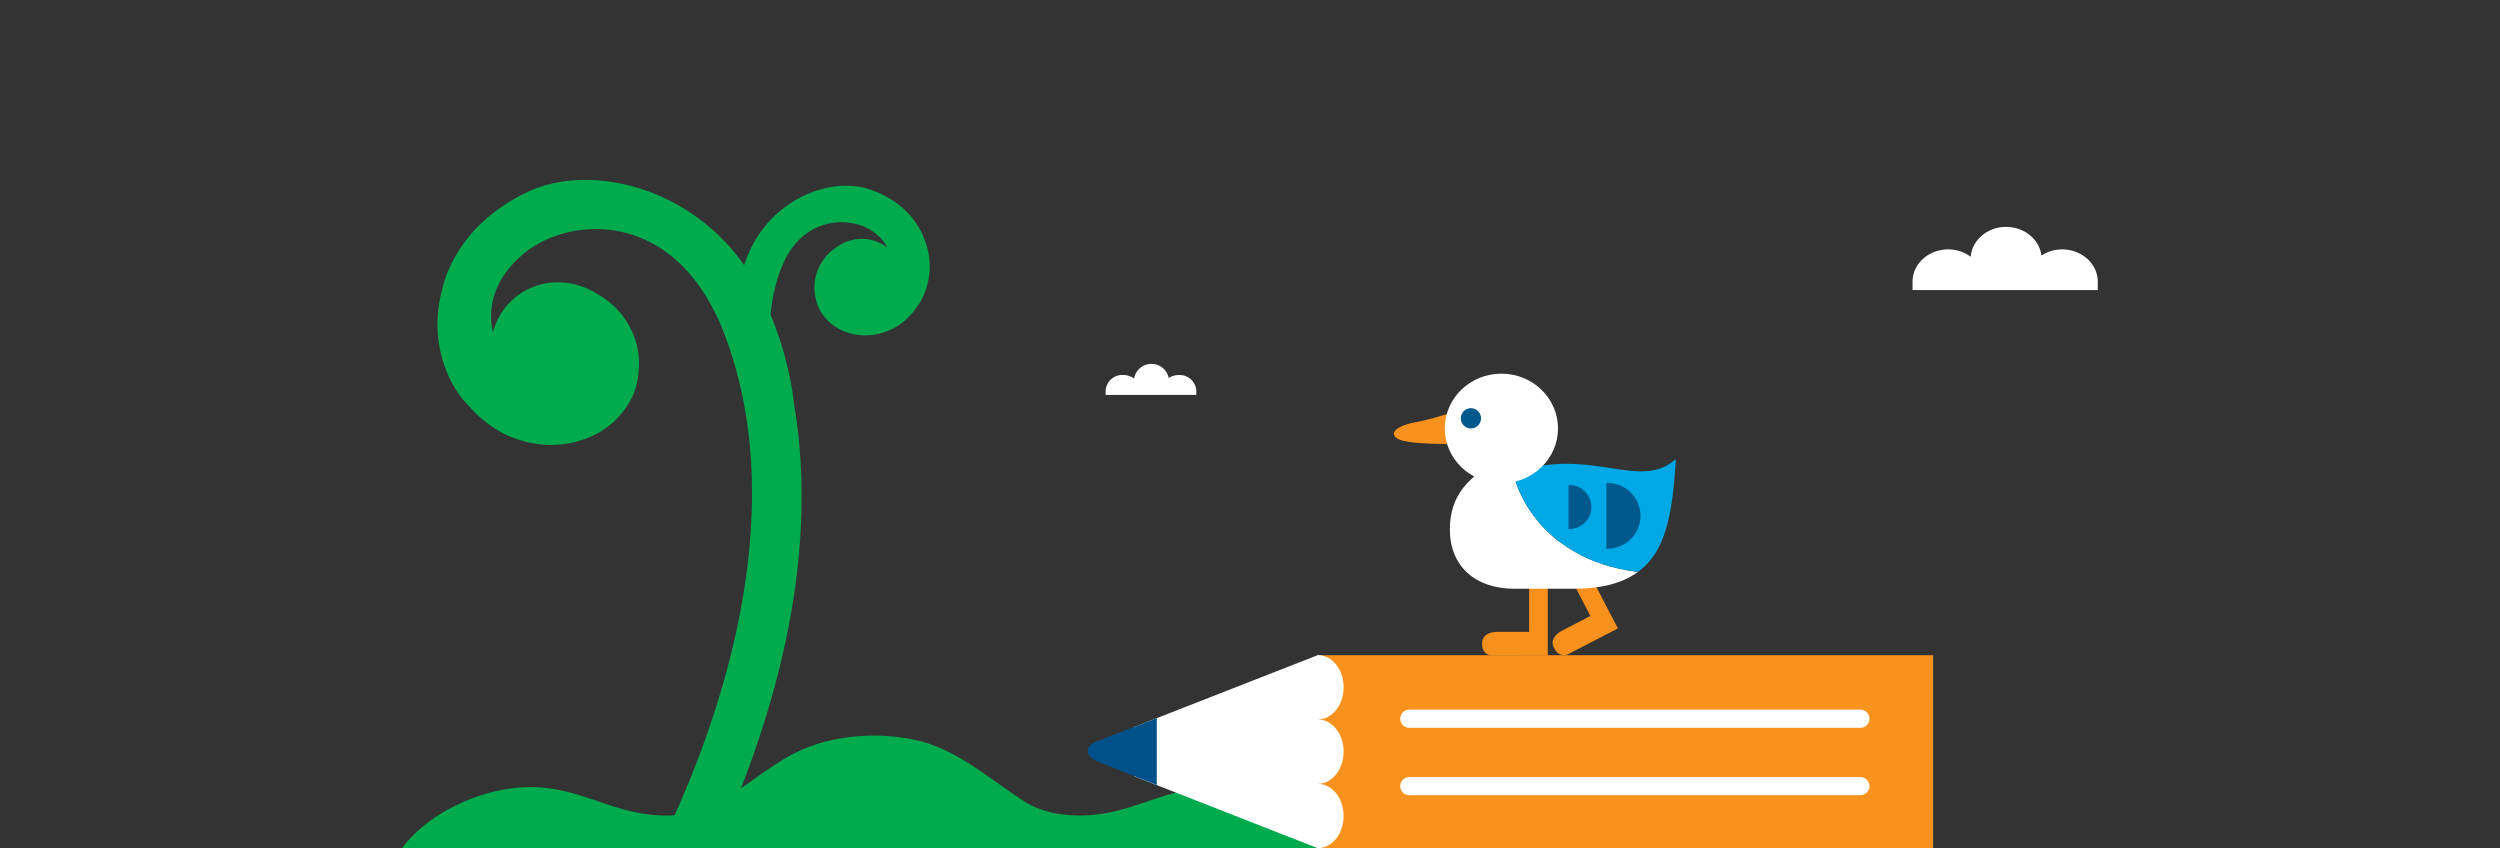 <svg xmlns="http://www.w3.org/2000/svg" viewBox="0 0 843 286"><rect x="0" y="0" width="843" height="286" fill="#333333" stroke="none"/><defs><style>.cls-1{fill:#00ab4e;}.cls-2{fill:#fff;}.cls-3{fill:#f6911e;}.cls-4{fill:#00a9e6;}.cls-5{fill:#00598d;}.cls-6{fill:#f7921e;}.cls-7{fill:#00518a;}.cls-8{fill:none;stroke:#fff;stroke-linecap:round;stroke-linejoin:round;stroke-width:6.12px;}</style></defs><title>BEL-Barnardos Way copy-Careers</title><g id="Layer_5" data-name="Layer 5"><path class="cls-1" d="M222.22,286c17.59-35.45,47.82-113,20.23-177.86-1.15-2.42-2.4-4.85-3.81-7.27-6.69-11.4-15.93-19.05-26.77-22.12a40.83,40.83,0,0,0-27.53,2,35.63,35.63,0,0,0-6.49,3.79c-7.24,5.59-11.31,12.16-12.11,19.51a24.19,24.19,0,0,0,.47,8,22.67,22.67,0,0,1,12.45-14.82,22.92,22.92,0,0,1,6.17-1.79,24.12,24.12,0,0,1,14.11,2.32,27.42,27.42,0,0,1,2.49,1.39c7.9,4.27,15.23,14,13.88,26.24a23.71,23.71,0,0,1-1.84,7.81,27.8,27.8,0,0,1-14.18,14,33.92,33.92,0,0,1-24.53,1,32.1,32.1,0,0,1-4.63-1.84,38.78,38.78,0,0,1-11.67-9.13c-.88-.88-1.67-1.72-2.41-2.58-7.89-10-10.5-23.77-7-36.77a35.62,35.62,0,0,1,2.07-6.53c2.29-5.3,8.34-17.55,26.06-26.28,11.81-5.83,26.93-5.68,41-.7a68.07,68.07,0,0,1,32.75,25.06c.48-1.43,1-2.83,1.57-4.16A38.43,38.43,0,0,1,270.22,66.4c7.74-3.9,16.33-4.85,23.16-2.5,7.4,2.55,13,6.91,16.56,13a21.35,21.35,0,0,1,1.66,3.54A24.21,24.21,0,0,1,310.21,102c-.36.55-.75,1.09-1.12,1.56a22.34,22.34,0,0,1-6.06,6.12,19,19,0,0,1-2.53,1.4,20.67,20.67,0,0,1-8.81,2,18.92,18.92,0,0,1-5.52-.82,16.54,16.54,0,0,1-9.43-7.24,14.3,14.3,0,0,1-1.69-4.47A16,16,0,0,1,281.22,84a16.42,16.42,0,0,1,1.36-1,14.62,14.62,0,0,1,8.06-2.46h.22a13.71,13.71,0,0,1,3.86.61,13.43,13.43,0,0,1,4.56,2.42A15,15,0,0,0,293,77.23a17.49,17.49,0,0,0-3.41-1.45,20.63,20.63,0,0,0-13.75.74c-5.19,2.21-9.32,6.63-11.94,12.79a50.28,50.28,0,0,0-2.23,6.44l-.77,3.17a62.28,62.28,0,0,0-1.05,7.19,115.24,115.24,0,0,1,6,19,91.16,91.16,0,0,1,1.89,11.16c5.46,32,2.19,68.12-9.84,106.57A355.1,355.1,0,0,1,241.3,286"/><path class="cls-1" d="M415.19,265.7c-23.12-2.53-34.57,12.36-58.46,8.72a32.78,32.78,0,0,1-10.48-3.63c-2.44-1.57-4.81-3.19-7.11-4.8s-4.27-3-6.35-4.48c-7.4-5.18-15.24-10.13-24.5-12.07a67.83,67.83,0,0,0-30.3.71,54.25,54.25,0,0,0-14.94,6.63c-2.42,1.51-4.76,3.11-7.08,4.73-2.08,1.46-4.19,3-6.35,4.48s-4.67,3.23-7.11,4.8A32.78,32.78,0,0,1,232,274.42c-23.89,3.64-35.34-11.25-58.46-8.72-13.54,1.48-29.68,9-37.94,20.3h317.5C444.87,274.68,428.73,267.18,415.19,265.7Z"/><path class="cls-2" d="M707.37,95c0-6-5.36-10.9-12-10.9a12.64,12.64,0,0,0-7,2.08c-.68-5.45-5.75-9.67-11.91-9.67-6.31,0-11.48,4.44-11.94,10.08a12.64,12.64,0,0,0-7.61-2.49c-6.62,0-12,4.88-12,10.9v2.81h62.45V95Z"/><path class="cls-2" d="M403.4,131.8a5.62,5.62,0,0,0-5.87-5.34,6.24,6.24,0,0,0-3.44,1,5.94,5.94,0,0,0-11.68.2,6.2,6.2,0,0,0-3.73-1.22,5.62,5.62,0,0,0-5.86,5.34v1.38H403.4V131.8Z"/><path class="cls-3" d="M515.62,186.42v26.64H505.23c-4.88,0-5.45,2.61-5.47,3.73-.06,3.65,2.2,4.08,3.05,4.24l19.1.05V186.42Z"/><path class="cls-3" d="M544.19,209.27h0l-14.6-28.12L524,184.06l12.28,23.64-9.23,4.79c-4.32,2.25-3.63,4.83-3.13,5.83.86,1.72,2,2.59,3.36,2.59a4.28,4.28,0,0,0,1.3-.23l17-8.77Z"/><path class="cls-2" d="M510.5,160.44l-1.69-6c-2.08.53-4.15,1.58-6.65,2.51-6.89,4.59-13.26,10-13.26,21.58,0,12.34,8.47,20,21.84,20h19.57c10,0,17.06-2,22-5.68C516.47,188.43,510.5,160.44,510.5,160.44Z"/><path class="cls-4" d="M565.11,154.78c-11,9.94-25.38-1.65-47.25,2.61.08-.06-1.47.31-1.38.26-2.22-.37.18-2.24-1.8-3a9.38,9.38,0,0,0-5.87-.24l1.69,6s6,28,41.84,32.43C562.2,185.63,564,172,565.11,154.78Z"/><path id="_Path_" data-name="&lt;Path&gt;" class="cls-3" d="M496.25,136.73s-11.44,4.31-18.42,5.54-10.13,4-6,5.93c5.18,2.37,30.31,1.3,30.31,1.3S510.76,132.05,496.25,136.73Z"/><path class="cls-2" d="M487.18,144.47c0,10.2,8.55,18.47,19.09,18.47s19.09-8.27,19.09-18.47S516.81,126,506.27,126,487.18,134.27,487.18,144.47Z"/><path class="cls-5" d="M492.58,141.05a3.41,3.41,0,1,0,3.41-3.4A3.41,3.41,0,0,0,492.58,141.05Z"/><path class="cls-5" d="M542.1,162.92l-.44,0V185l.44,0a11.07,11.07,0,0,0,0-22.14Z"/><path class="cls-5" d="M529.21,163.58l-.29,0v14.79h.29a7.41,7.41,0,0,0,0-14.82Z"/><rect class="cls-6" x="444.36" y="220.94" width="207.49" height="65.03"/><path class="cls-2" d="M444.36,220.91l-62.28,24.38c0,3.76.08,7.52.16,11.27,0,1.63.18,3.41.27,5.22L444.36,286c4.82,0,8.71-4.86,8.71-10.85s-3.89-10.85-8.71-10.85c4.82,0,8.71-4.85,8.71-10.85s-3.89-10.85-8.71-10.85c4.82,0,8.71-4.85,8.71-10.85s-3.89-10.84-8.71-10.84Z"/><path class="cls-7" d="M368.49,250.68c-1.37.88-2.32,2.35-1.25,4a6.63,6.63,0,0,0,3.29,2.22c5.91,2.45,11.86,4.79,17.81,7.13l1.73.67V242.16c-2.24.88-4.47,1.77-6.71,2.63-3.77,1.44-7.61,2.82-11.31,4.42a22.7,22.7,0,0,1-2.13.8A6,6,0,0,0,368.49,250.68Z"/><line class="cls-8" x1="475.22" y1="265.08" x2="627.33" y2="265.08"/><line class="cls-8" x1="475.22" y1="242.35" x2="627.33" y2="242.35"/></g></svg>